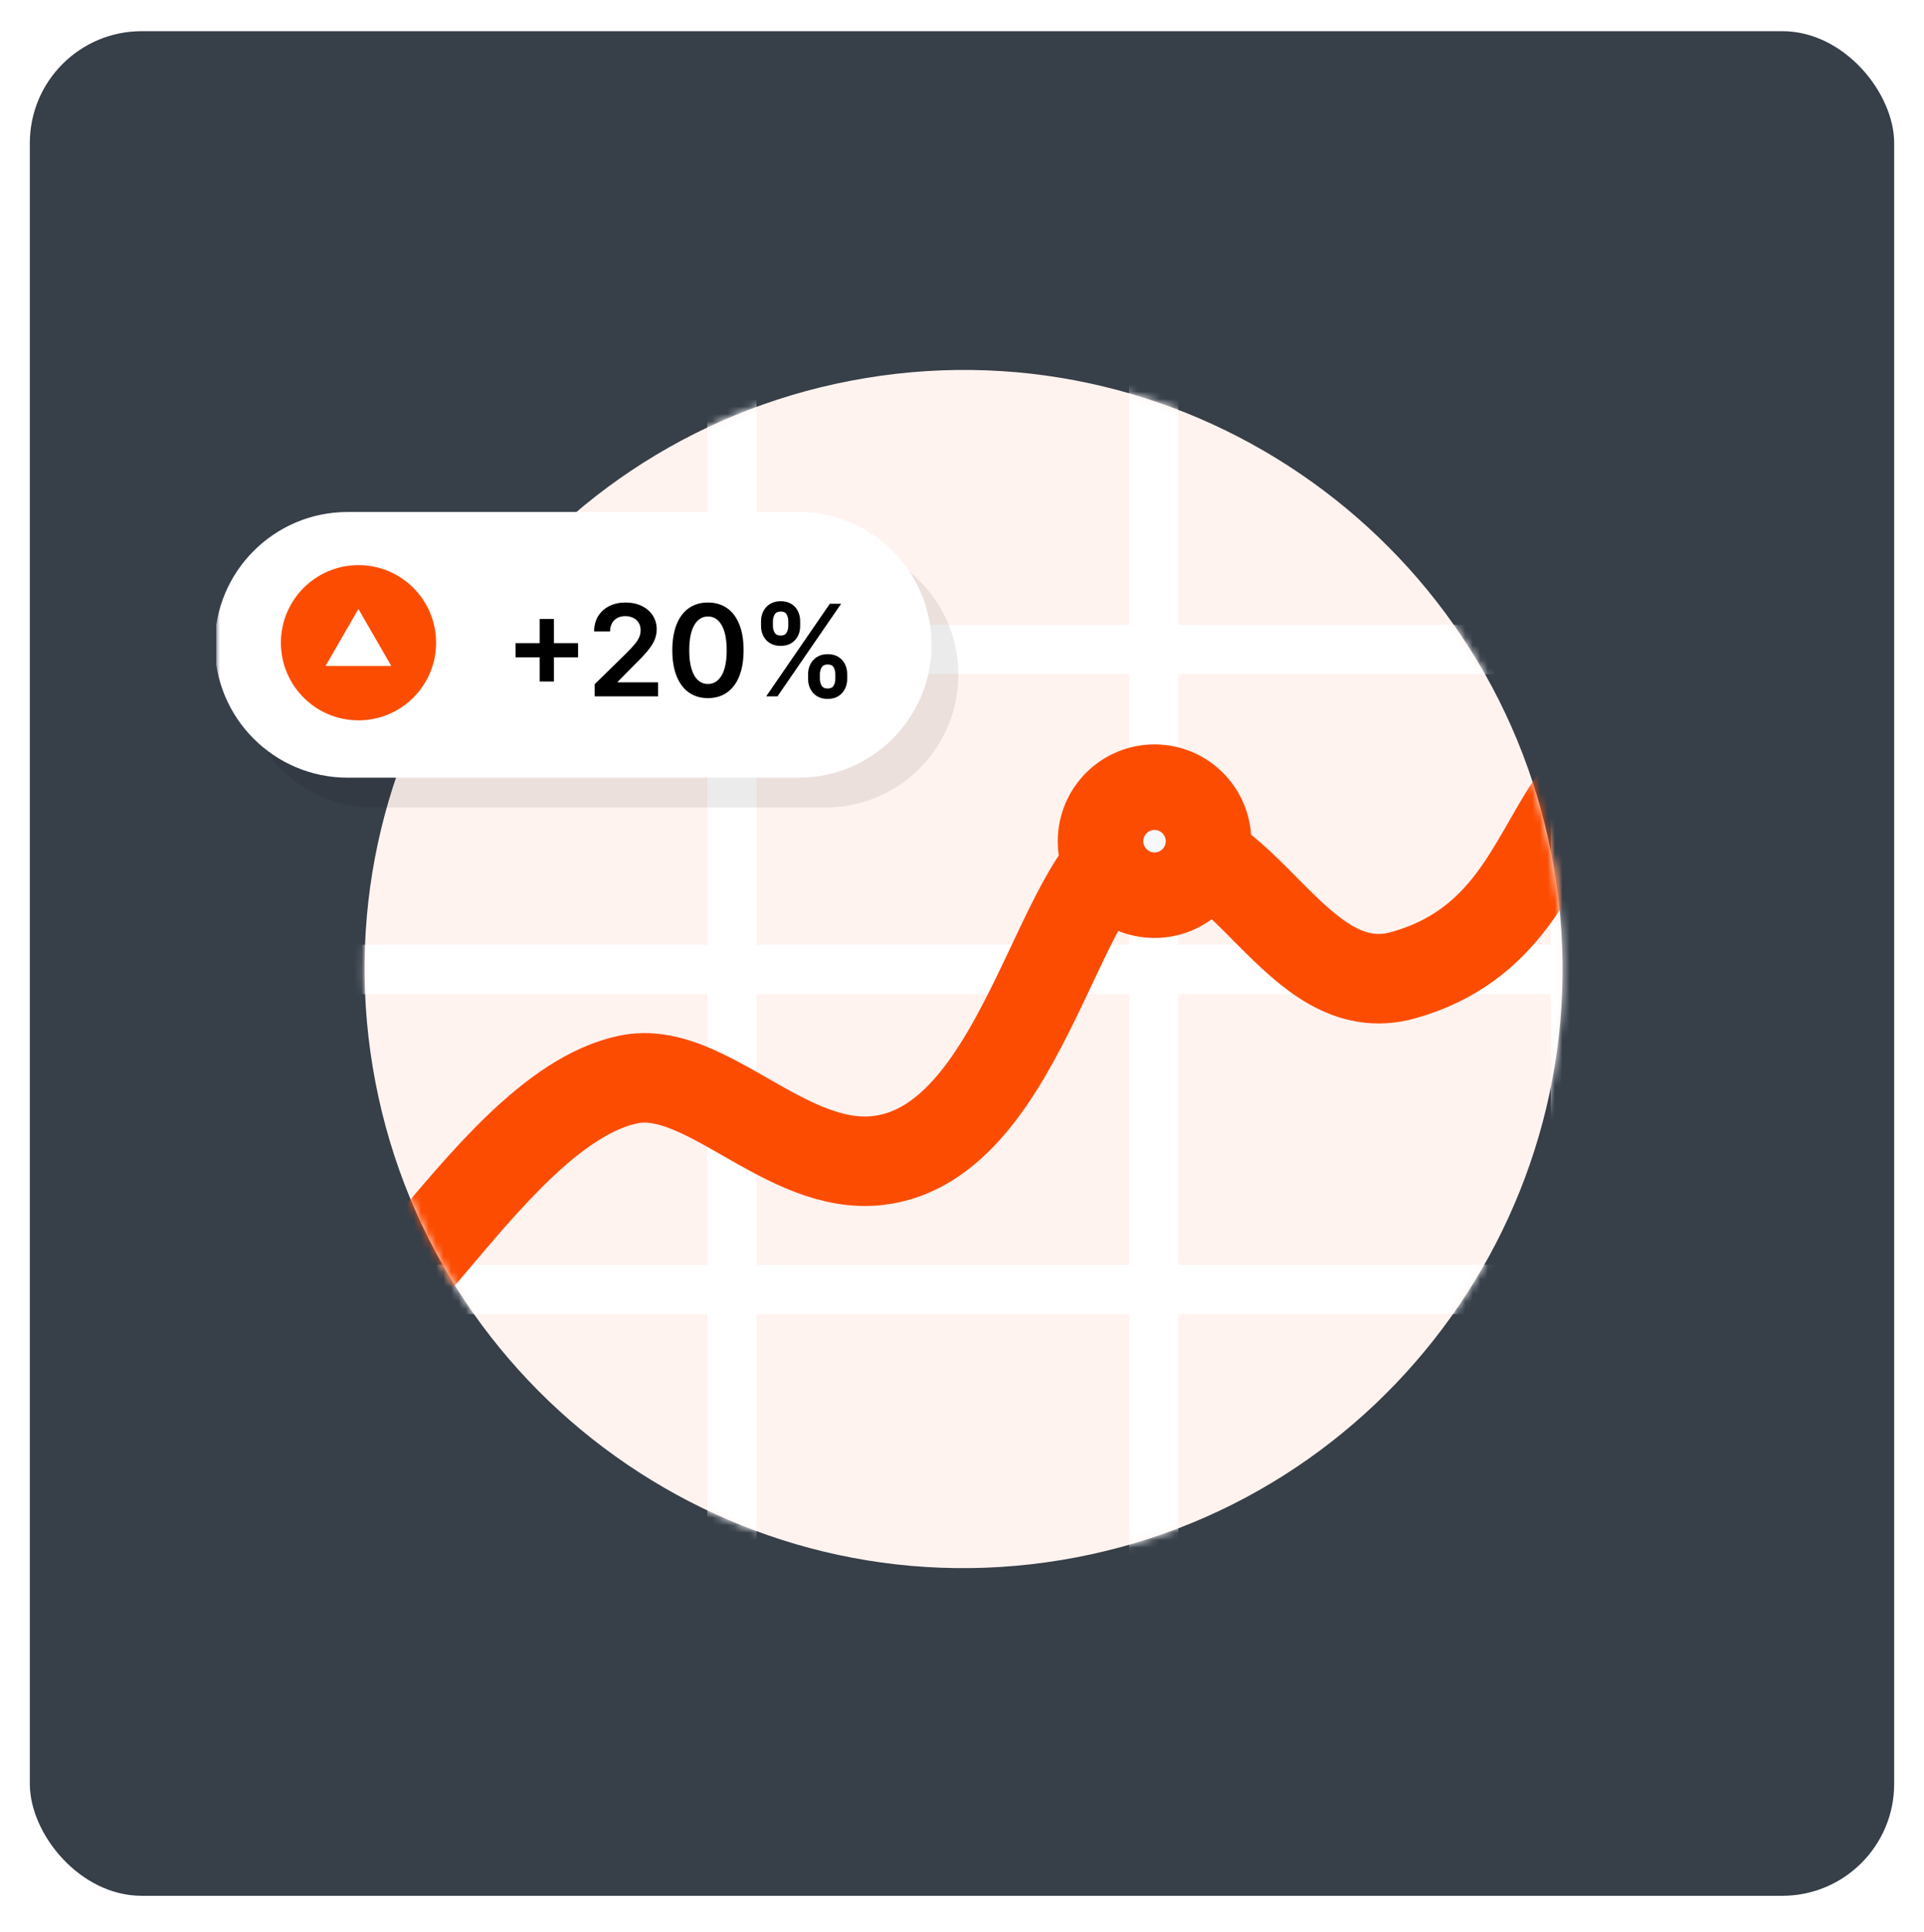 <svg width="258" height="259" viewBox="0 0 258 259" fill="none" xmlns="http://www.w3.org/2000/svg">
<g filter="url(#filter0_d_2190_34228)">
<rect x="4" y="0.18" width="250" height="250" rx="15" fill="#373F49"/>
</g>
<g clip-path="url(#clip0_2190_34228)">
<mask id="mask0_2190_34228" style="mask-type:luminance" maskUnits="userSpaceOnUse" x="29" y="27" width="200" height="201">
<path d="M229 27.18H29V227.18H229V27.18Z" fill="white"/>
</mask>
<g mask="url(#mask0_2190_34228)">
<path d="M116.077 50.691C159.805 43.442 201.195 73.061 208.444 116.79C215.692 160.518 186.073 201.908 142.345 209.156C98.616 216.405 57.227 186.786 49.978 143.058C42.729 99.329 72.348 57.939 116.077 50.691Z" fill="#FFF3EF"/>
<mask id="mask1_2190_34228" style="mask-type:alpha" maskUnits="userSpaceOnUse" x="48" y="49" width="162" height="162">
<path d="M116.077 50.691C159.805 43.442 201.195 73.061 208.444 116.79C215.692 160.518 186.073 201.908 142.345 209.156C98.616 216.405 57.227 186.786 49.978 143.058C42.729 99.329 72.348 57.939 116.077 50.691Z" fill="black"/>
</mask>
<g mask="url(#mask1_2190_34228)">
<path d="M41.588 44.164H98.141V87.072H41.588V44.164Z" stroke="white" stroke-width="6.576" stroke-miterlimit="10"/>
<path d="M98.141 44.164H154.694V87.072H98.141V44.164Z" stroke="white" stroke-width="6.576" stroke-miterlimit="10"/>
<path d="M154.694 44.164H211.247V87.072H154.694V44.164Z" stroke="white" stroke-width="6.576" stroke-miterlimit="10"/>
<path d="M211.247 44.164H267.8V87.072H211.247V44.164Z" stroke="white" stroke-width="6.576" stroke-miterlimit="10"/>
<path d="M41.588 87.072H98.141V129.98H41.588V87.072Z" stroke="white" stroke-width="6.576" stroke-miterlimit="10"/>
<path d="M98.141 87.072H154.694V129.98H98.141V87.072Z" stroke="white" stroke-width="6.576" stroke-miterlimit="10"/>
<path d="M154.694 87.072H211.247V129.98H154.694V87.072Z" stroke="white" stroke-width="6.576" stroke-miterlimit="10"/>
<path d="M211.247 87.072H267.8V129.98H211.247V87.072Z" stroke="white" stroke-width="6.576" stroke-miterlimit="10"/>
<path d="M41.588 129.98H98.141V172.888H41.588V129.98Z" stroke="white" stroke-width="6.576" stroke-miterlimit="10"/>
<path d="M98.141 129.98H154.694V172.888H98.141V129.98Z" stroke="white" stroke-width="6.576" stroke-miterlimit="10"/>
<path d="M154.694 129.98H211.247V172.888H154.694V129.98Z" stroke="white" stroke-width="6.576" stroke-miterlimit="10"/>
<path d="M211.247 129.98H267.8V172.888H211.247V129.98Z" stroke="white" stroke-width="6.576" stroke-miterlimit="10"/>
<path d="M41.588 172.888H98.141V215.796H41.588V172.888Z" stroke="white" stroke-width="6.576" stroke-miterlimit="10"/>
<path d="M98.141 172.888H154.694V215.796H98.141V172.888Z" stroke="white" stroke-width="6.576" stroke-miterlimit="10"/>
<path d="M154.694 172.888H211.247V215.796H154.694V172.888Z" stroke="white" stroke-width="6.576" stroke-miterlimit="10"/>
<path d="M211.247 172.888H267.8V215.796H211.247V172.888Z" stroke="white" stroke-width="6.576" stroke-miterlimit="10"/>
</g>
<mask id="mask2_2190_34228" style="mask-type:alpha" maskUnits="userSpaceOnUse" x="48" y="49" width="162" height="162">
<path d="M116.077 50.691C159.805 43.442 201.195 73.061 208.444 116.79C215.692 160.518 186.073 201.908 142.345 209.156C98.616 216.405 57.227 186.786 49.978 143.058C42.729 99.329 72.348 57.939 116.077 50.691Z" fill="black"/>
</mask>
<g mask="url(#mask2_2190_34228)">
<path d="M56.699 168.151C64.487 159.022 74.092 146.81 84.325 144.721C94.571 142.629 105.356 157.082 117.815 155.584C137.8 153.18 142.2 114.38 153.243 112.793C166.792 110.847 173.632 134.849 188.175 130.749C202.075 126.83 205.364 115.851 210.732 107.819" stroke="#FC4C02" stroke-width="12" stroke-linecap="round"/>
</g>
<path d="M155.594 105.584C159.567 106.013 162.445 109.587 162.016 113.561C161.587 117.534 158.013 120.412 154.04 119.983C150.066 119.554 147.188 115.98 147.617 112.006C148.046 108.033 151.621 105.155 155.594 105.584Z" fill="#F8F8F8"/>
<path d="M155.594 105.584C159.567 106.013 162.445 109.587 162.016 113.561C161.587 117.534 158.013 120.412 154.04 119.983C150.066 119.554 147.188 115.98 147.617 112.006C148.046 108.033 151.621 105.155 155.594 105.584Z" stroke="#FC4C02" stroke-width="11.469"/>
<g opacity="0.08">
<path d="M128.514 90.456C128.514 100.285 120.534 108.266 110.704 108.266H50.21C40.381 108.266 32.4 100.285 32.4 90.456C32.4 80.626 40.381 72.645 50.21 72.645H110.704C120.534 72.645 128.514 80.626 128.514 90.456Z" fill="black"/>
</g>
<path d="M124.914 86.456C124.914 96.285 116.934 104.266 107.104 104.266H46.61C36.781 104.266 28.8 96.285 28.8 86.456C28.8 76.626 36.781 68.645 46.61 68.645H107.104C116.934 68.645 124.914 76.626 124.914 86.456Z" fill="white"/>
<path d="M48.073 75.769C53.816 75.769 58.479 80.431 58.479 86.174C58.479 91.918 53.816 96.58 48.073 96.58C42.33 96.58 37.667 91.918 37.667 86.174C37.667 80.431 42.33 75.769 48.073 75.769Z" fill="#FC4C02"/>
<path d="M48.062 81.65L52.477 89.296H43.648L48.062 81.65Z" fill="white"/>
<path d="M69.132 86.231H77.518V88.133H69.132V86.231ZM72.374 82.989H74.276V91.375H72.374V82.989Z" fill="black"/>
<path d="M79.742 93.362V91.739L84.05 87.515C84.462 87.099 84.805 86.73 85.08 86.406C85.355 86.083 85.561 85.77 85.698 85.467C85.835 85.164 85.904 84.841 85.904 84.498C85.904 84.106 85.815 83.769 85.638 83.489C85.46 83.208 85.215 82.991 84.904 82.837C84.593 82.684 84.24 82.607 83.844 82.607C83.436 82.607 83.078 82.691 82.771 82.859C82.464 83.026 82.227 83.264 82.059 83.571C81.892 83.878 81.808 84.243 81.808 84.667H79.669C79.669 83.88 79.849 83.195 80.208 82.613C80.568 82.031 81.064 81.581 81.696 81.262C82.328 80.943 83.054 80.783 83.874 80.783C84.706 80.783 85.438 80.939 86.068 81.25C86.698 81.561 87.188 81.987 87.537 82.528C87.886 83.07 88.061 83.688 88.061 84.382C88.061 84.847 87.972 85.303 87.794 85.752C87.617 86.2 87.305 86.697 86.858 87.242C86.412 87.788 85.787 88.448 84.983 89.224L82.844 91.399V91.484H88.249V93.362H79.742Z" fill="black"/>
<path d="M94.932 93.599C93.935 93.599 93.079 93.345 92.366 92.838C91.653 92.331 91.106 91.598 90.724 90.639C90.342 89.679 90.152 88.523 90.152 87.17C90.156 85.817 90.349 84.664 90.73 83.713C91.112 82.762 91.659 82.035 92.372 81.535C93.085 81.034 93.939 80.783 94.932 80.783C95.926 80.783 96.78 81.034 97.495 81.535C98.21 82.035 98.759 82.763 99.14 83.716C99.522 84.669 99.713 85.82 99.713 87.17C99.713 88.527 99.522 89.685 99.14 90.645C98.759 91.604 98.211 92.336 97.498 92.841C96.785 93.346 95.93 93.599 94.932 93.599ZM94.932 91.702C95.708 91.702 96.321 91.32 96.771 90.554C97.222 89.789 97.447 88.66 97.447 87.17C97.447 86.184 97.344 85.356 97.138 84.686C96.932 84.015 96.641 83.509 96.265 83.168C95.89 82.826 95.445 82.656 94.932 82.656C94.161 82.656 93.551 83.038 93.103 83.804C92.654 84.569 92.428 85.691 92.424 87.17C92.42 88.16 92.52 88.992 92.724 89.666C92.928 90.341 93.218 90.849 93.593 91.19C93.969 91.532 94.415 91.702 94.932 91.702Z" fill="black"/>
<path d="M102.052 83.934V83.28C102.052 82.795 102.155 82.351 102.361 81.947C102.567 81.543 102.866 81.219 103.258 80.975C103.649 80.73 104.124 80.608 104.682 80.608C105.251 80.608 105.731 80.73 106.121 80.975C106.51 81.219 106.804 81.543 107.002 81.947C107.2 82.351 107.299 82.795 107.299 83.28V83.934C107.299 84.419 107.199 84.862 106.999 85.264C106.799 85.666 106.503 85.988 106.112 86.231C105.72 86.473 105.243 86.594 104.682 86.594C104.112 86.594 103.632 86.473 103.242 86.231C102.853 85.988 102.557 85.665 102.355 85.261C102.153 84.857 102.052 84.415 102.052 83.934ZM102.743 93.363L111.274 80.953H112.789L104.257 93.363H102.743ZM103.645 83.28V83.934C103.645 84.257 103.721 84.551 103.873 84.816C104.024 85.081 104.294 85.213 104.682 85.213C105.069 85.213 105.337 85.081 105.484 84.816C105.632 84.551 105.706 84.257 105.706 83.934V83.28C105.706 82.957 105.635 82.661 105.493 82.392C105.352 82.124 105.082 81.989 104.682 81.989C104.298 81.989 104.029 82.125 103.876 82.395C103.722 82.666 103.645 82.961 103.645 83.28ZM108.36 91.036V90.381C108.36 89.901 108.461 89.458 108.665 89.054C108.87 88.65 109.167 88.325 109.559 88.079C109.951 87.833 110.426 87.709 110.983 87.709C111.557 87.709 112.038 87.831 112.425 88.076C112.813 88.32 113.107 88.644 113.307 89.048C113.507 89.452 113.607 89.897 113.607 90.381V91.036C113.607 91.516 113.506 91.959 113.304 92.363C113.102 92.767 112.806 93.092 112.416 93.338C112.026 93.585 111.549 93.708 110.983 93.708C110.418 93.708 109.939 93.585 109.547 93.338C109.155 93.092 108.859 92.767 108.659 92.363C108.46 91.959 108.36 91.516 108.36 91.036ZM109.941 90.381V91.036C109.941 91.355 110.018 91.648 110.171 91.914C110.325 92.181 110.595 92.314 110.983 92.314C111.375 92.314 111.645 92.182 111.792 91.917C111.939 91.653 112.013 91.359 112.013 91.036V90.381C112.013 90.058 111.943 89.762 111.801 89.494C111.66 89.225 111.387 89.091 110.983 89.091C110.603 89.091 110.335 89.225 110.177 89.494C110.02 89.762 109.941 90.058 109.941 90.381Z" fill="black"/>
</g>
</g>
<defs>
<filter id="filter0_d_2190_34228" x="0" y="0.18" width="258" height="258" filterUnits="userSpaceOnUse" color-interpolation-filters="sRGB">
<feFlood flood-opacity="0" result="BackgroundImageFix"/>
<feColorMatrix in="SourceAlpha" type="matrix" values="0 0 0 0 0 0 0 0 0 0 0 0 0 0 0 0 0 0 127 0" result="hardAlpha"/>
<feOffset dy="4"/>
<feGaussianBlur stdDeviation="2"/>
<feComposite in2="hardAlpha" operator="out"/>
<feColorMatrix type="matrix" values="0 0 0 0 0 0 0 0 0 0 0 0 0 0 0 0 0 0 0.15 0"/>
<feBlend mode="normal" in2="BackgroundImageFix" result="effect1_dropShadow_2190_34228"/>
<feBlend mode="normal" in="SourceGraphic" in2="effect1_dropShadow_2190_34228" result="shape"/>
</filter>
<clipPath id="clip0_2190_34228">
<rect width="200" height="200" fill="white" transform="translate(29 27.18)"/>
</clipPath>
</defs>
</svg>
